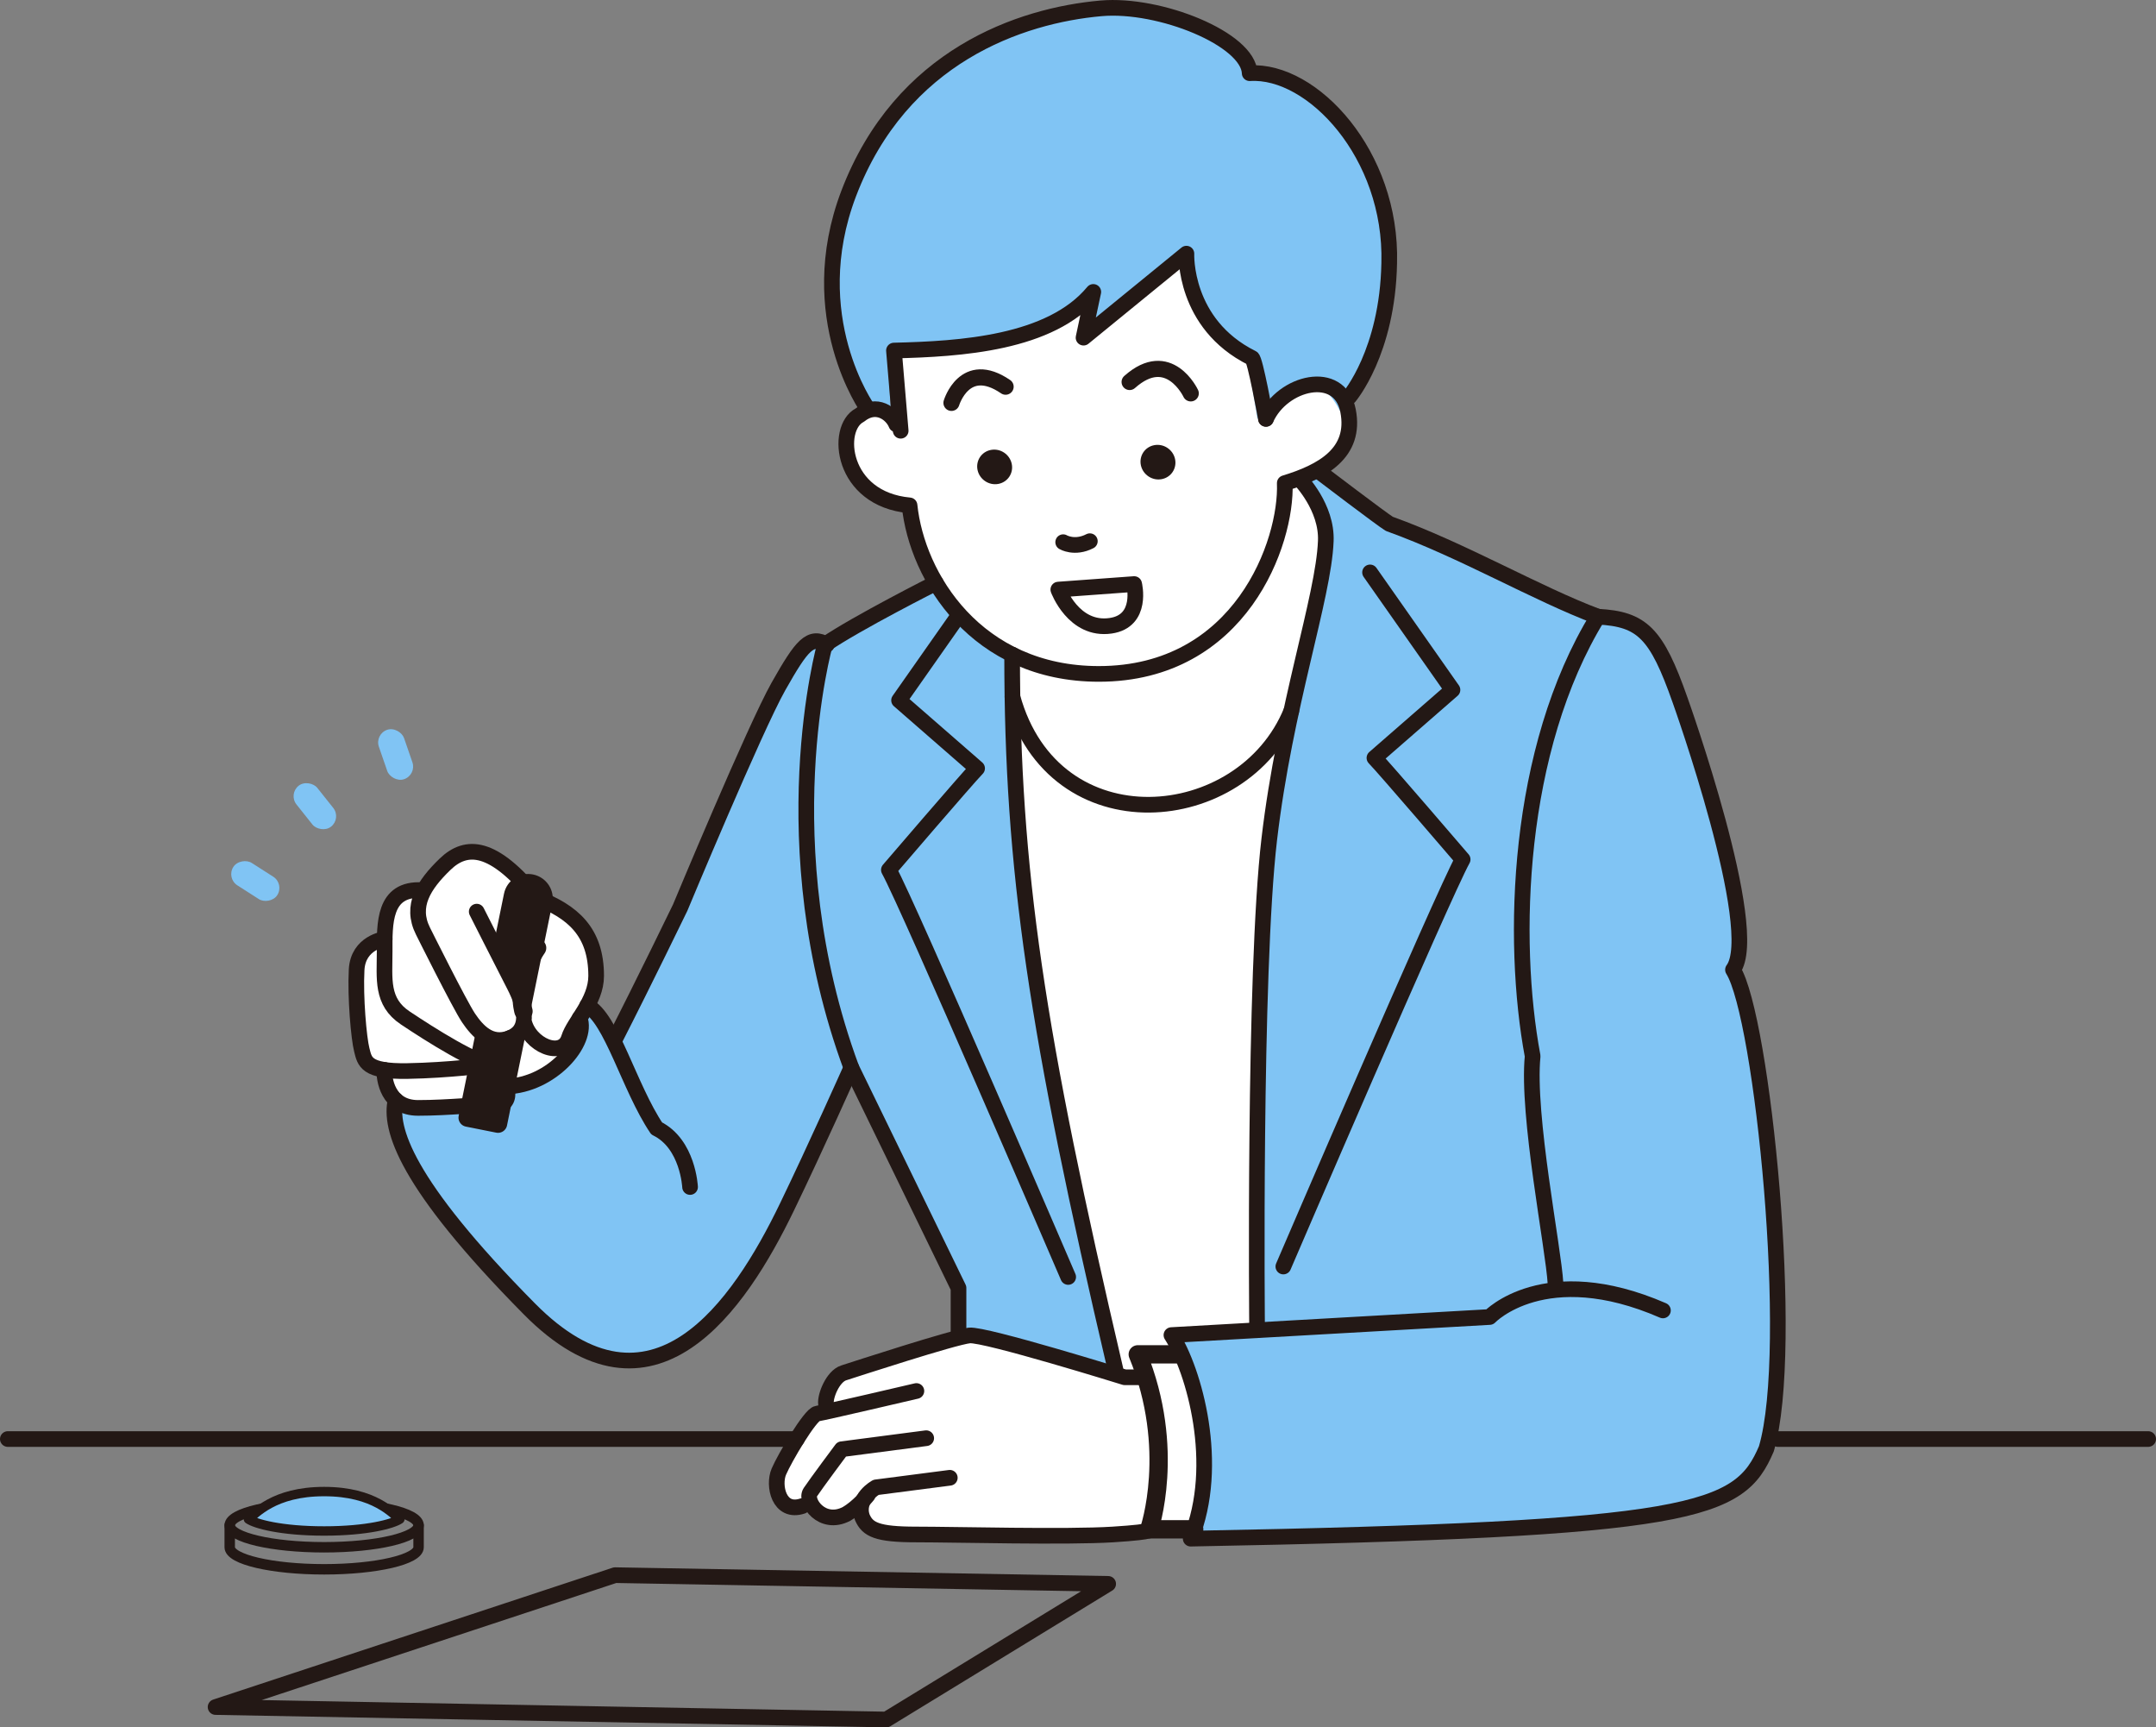 <?xml version="1.0" encoding="UTF-8"?>
<svg id="_レイヤー_2" data-name="レイヤー 2" xmlns="http://www.w3.org/2000/svg" width="413.04" height="330.83" viewBox="0 0 413.04 330.83">
  <rect x="0" y="0" width="413.04" height="330.83" fill="#808080" stroke="none"/>
  <defs>
    <style>
      .cls-1, .cls-2 {
        fill: #231815;
      }

      .cls-1, .cls-3, .cls-4 {
        stroke-width: 0px;
      }

      .cls-5 {
        stroke-width: 2px;
      }

      .cls-5, .cls-2, .cls-6, .cls-7, .cls-8, .cls-9 {
        stroke: #231815;
        stroke-linecap: round;
        stroke-linejoin: round;
      }

      .cls-5, .cls-6, .cls-7, .cls-8, .cls-9 {
        fill: none;
      }

      .cls-2, .cls-6 {
        stroke-width: 3.51px;
      }

      .cls-3 {
        fill: #80c4f4;
      }

      .cls-7 {
        stroke-width: 3px;
      }

      .cls-8 {
        stroke-width: 3.09px;
      }

      .cls-4 {
        fill: #fff;
      }

      .cls-9 {
        stroke-width: 1.8px;
      }
    </style>
  </defs>
  <g id="illust">
    <g>
      <path class="cls-4" d="M210.5,129.07c-6.43,0-11.95-1.4-16.61-3.71,0,0,0,0,0,0,0,41.42,4.65,72.2,19.8,136.95l1.77,1.47h4.09c-.45-1.44-.96-2.9-1.57-4.39h7.45s.85-.82-1-3.69l16.4-.93h0s-.68-68.41,2.33-94.01c3.01-25.6,10.41-46.31,10.83-57.11.28-6.49-4.94-11.81-4.94-11.81l.42-.14-.25-.23c-1,.39-2.04.75-3.09,1.07.45,11.29-8.43,36.54-35.62,36.54Z"/>
      <path class="cls-3" d="M213.69,262.31c-15.15-64.75-19.8-95.53-19.8-136.95l-14.6-13.71s-14.79,7.46-21.1,11.71c-3.02-1.69-4.65.29-9.07,8.11-4.52,7.99-18.82,42.36-18.82,42.36,0,0-6.94,14.33-12.59,25.37l-.21.14c-1.61-3.25-3.22-5.81-5.02-6.72l-36.69,18.05c-1.28,5.38,1.78,15.92,25.62,40.01,23.61,23.86,40.19-.56,49.33-19.49,5.57-11.52,12.34-26.71,12.34-26.71l20.54,42.2v9.07l30.06,6.55Z"/>
      <path class="cls-3" d="M332.01,185.72c5.65-7.53-10.14-51.65-10.14-51.65-4.52-12.86-7.29-15.52-15.76-15.97-11.86-4.45-25.81-12.69-39.94-17.77-1.41-.85-13.16-9.79-13.16-9.79l-3.95,1.29s5.22,5.32,4.94,11.81c-.42,10.8-7.82,31.51-10.83,57.11-3.01,25.6-2.33,94.01-2.33,94.01h0s-16.4.93-16.4.93c4.37,6.78,9.47,24.87,3.69,38.99,96.96-1.79,105.12-5.08,110.29-17.22,5.65-19.2-.75-82.76-6.4-91.74Z"/>
      <path class="cls-4" d="M229.78,292.9h-9.6s5.25-15.34-2.2-33.51h7.45c2.57,4.28,6.82,10.92,4.35,33.51Z"/>
      <path class="cls-4" d="M220.18,292.9s4.43-12.94-.62-29.12h0s-4.09,0-4.09,0c0,0-26.73-8.31-29.74-8.01-3.01.3-22.02,6.51-24.09,7.17-2.07.66-3.58,4.42-3.39,5.93l1.87,1.12c-1.86.42-3.23.72-3.56.76-1.32.19-6.21,8.47-7.34,11.11s0,8.09,4.52,6.59l1.34-1.35c.41,2.05,3.32,4.83,7.12,2.86,1.35-.8,2.51-1.9,3.24-2.66-.47.89-.69,2.01-.21,3.34,1.02,2.34,2.82,3.28,10.35,3.28s28.8.56,37.65,0c8.85-.56,6.97-1,6.97-1Z"/>
      <path class="cls-7" d="M245.86,242.57s30.64-71.29,34.35-77.97c0,0-15-17.5-16.9-19.44l14.95-13.03-15.79-22.5"/>
      <path class="cls-7" d="M204.64,244.57s-30.64-71.29-34.35-77.97c0,0,15-17.5,16.9-19.44l-14.95-13.03,15.79-22.5"/>
      <path class="cls-4" d="M242.52,80.22s-2.09-11.61-2.68-11.66c-13.15-6.55-12.55-19.98-12.55-19.98l-19.71,16.09,1.87-8.76c-8.18,9.87-25.45,10.93-38.19,11.23l1.29,15.36-.85-1.23c-.79-2-3.77-4.36-7.01-1.75-4.78,2.48-3.56,16.07,9.56,17.27,1.42,13.77,12.86,32.28,36.26,32.28,27.19,0,36.07-25.26,35.62-36.54,7.12-2.17,13.73-5.72,12.12-13.89-1.62-8.17-12.57-5.45-15.71,1.58Z"/>
      <path class="cls-3" d="M256.65,78.64s9.18-11.19,9.5-28.25c.58-20.8-14.75-37.14-26.73-36.37-.22-6.51-17.2-13.42-28.49-12.42-15.39,1.36-38.28,9.1-48.33,35.47-8.97,23.6,3.66,41.25,3.66,41.25,0,0,3.16-.54,4.59,4.19l-.82-15.36c12.76-.3,30.06-1.36,38.54-11.23l-2.14,8.76,20.21-16.09s-1.01,13.43,11.93,19.98c.59.05,2.32,11.66,2.32,11.66,7.47-9.38,12.85-7.63,15.76-1.58Z"/>
      <path class="cls-1" d="M193.82,88.81c.39,1.8-.75,3.53-2.56,3.87-1.8.34-3.58-.84-3.98-2.64-.39-1.8.75-3.53,2.56-3.87s3.58.84,3.98,2.64Z"/>
      <path class="cls-7" d="M203.68,103.84s2.19,1.31,5.11-.19"/>
      <path class="cls-8" d="M182.28,77.16s2.53-8.46,10.37-3.1"/>
      <path class="cls-8" d="M228.12,75.34s-4.17-8.89-11.71-2.18"/>
      <path class="cls-1" d="M225.11,87.9c.39,1.8-.75,3.53-2.56,3.87-1.8.34-3.58-.84-3.98-2.64-.39-1.8.75-3.53,2.56-3.87,1.8-.34,3.58.84,3.98,2.64Z"/>
      <path class="cls-7" d="M217.28,111.86s1.75,7.09-4.51,7.99c-7.1,1.03-10.02-6.93-10.02-6.93l14.53-1.06Z"/>
      <path class="cls-7" d="M166.25,78.31s-12.63-17.65-3.66-41.25C172.64,10.7,195.53,2.96,210.92,1.6c11.29-1,28.27,5.91,28.49,12.42,11.98-.77,27.31,15.57,26.73,36.37-.32,17.07-7.66,25.62-7.66,25.62"/>
      <path class="cls-7" d="M242.52,80.22s-2.09-11.61-2.68-11.66c-13.15-6.55-12.55-19.98-12.55-19.98l-19.71,16.09,1.87-8.76c-8.18,9.87-25.45,10.93-38.19,11.23l1.29,15.36"/>
      <path class="cls-7" d="M171.7,81.27c-.79-2-3.77-4.36-7.01-1.75-4.78,2.48-3.56,16.07,9.56,17.27,1.42,13.77,12.86,32.28,36.26,32.28,27.19,0,36.07-25.26,35.62-36.54,7.12-2.17,13.73-5.72,12.12-13.89-1.62-8.17-12.57-5.45-15.71,1.58"/>
      <path class="cls-7" d="M193.9,125.36c0,41.42,4.65,72.2,19.8,136.95"/>
      <path class="cls-7" d="M249.05,91.83s5.22,5.32,4.94,11.81c-.42,10.8-7.82,31.51-10.83,57.11-3.01,25.6-2.33,94.01-2.33,94.01"/>
      <path class="cls-7" d="M179.29,111.65s-15.05,7.58-21.26,11.82"/>
      <path class="cls-7" d="M253,90.54s11.75,8.94,13.16,9.79c14.13,5.08,28.09,13.32,39.94,17.77"/>
      <path class="cls-7" d="M306.11,118.1c-15.62,25.45-16.64,61.97-12.49,84.18-1.13,11.29,4,36.78,4.38,43.55"/>
      <path class="cls-7" d="M318.58,250.98c-22.65-9.84-33.2,1.26-33.2,1.26l-60.96,3.46c4.37,6.78,9.47,24.87,3.69,38.99,96.96-1.79,105.12-5.08,110.29-17.22,5.65-19.2-.75-82.76-6.4-91.74,5.65-7.53-10.14-51.65-10.14-51.65-4.52-12.86-7.29-15.52-15.76-15.97"/>
      <path class="cls-7" d="M158.03,123.47s-10.75,38.15,5.06,81.01l20.54,42.2v9.07"/>
      <path class="cls-7" d="M117.72,199.2c5.65-11.04,12.59-25.37,12.59-25.37,0,0,14.31-34.37,18.82-42.36,4.52-7.99,6.11-9.89,9.27-8"/>
      <path class="cls-7" d="M193.96,133.46c7.93,28.8,44.17,25.41,53.42,2.72"/>
      <path class="cls-7" d="M219.55,263.78h-4.09s-26.73-8.31-29.74-8.01c-3.01.3-22.02,6.51-24.09,7.17s-3.58,4.42-3.39,5.93"/>
      <path class="cls-7" d="M175.56,266.41s-17.69,4.14-19.01,4.33-6.21,8.47-7.34,11.11,0,8.09,4.52,6.59"/>
      <path class="cls-7" d="M177.44,275.45l-16.19,2.11s-4.89,6.55-6.02,8.25,2.23,6.59,6.95,4.14c2.29-1.35,4.05-3.58,4.05-3.58"/>
      <path class="cls-7" d="M181.96,283.03l-14.12,1.83s-3.95,2.1-2.64,5.75c1.02,2.34,2.82,3.28,10.35,3.28s28.8.56,37.65,0,6.97-1,6.97-1"/>
      <path class="cls-6" d="M228.78,292.9h-8.61s5.25-15.34-2.2-33.51h7.45"/>
      <g>
        <path class="cls-4" d="M111.05,194.99c1.48-2.32,3.15-4.99,3.15-8.08,0-8.47-4.52-12.32-11.44-14.96-8.28-8.81-13.41-10.37-17.51-6.41-1.55,1.5-2.87,4.75-3.79,5.94l-.58-.98c-6.38-.4-7.11,4.63-7.19,9.36h0s-5.09.62-5.37,5.89.42,13.13.99,15.34c.43,1.7.63,3.26,4.36,3.83h-.03c-.1,1.63.58,7.28,6.45,7.28s12.22-.71,15.47-.71c1.59,0,1.94-1.64,1.49-3.39h3.36c8.49-.24,12.4-8.42,10.64-13.1h0Z"/>
        <path class="cls-4" d="M102.76,171.95c6.92,2.65,11.44,6.49,11.44,14.96,0,4.94-4.27,8.83-5.22,11.88-1.27,4.07-7.62,1.42-8.64-3.26l-.04-1.86s-1.76-5.64,2.61-12.13"/>
        <path class="cls-2" d="M95.41,215.21l-5.82-1.16,8.68-42.52c.32-1.61,1.88-2.65,3.49-2.33h0c1.61.32,2.65,1.88,2.33,3.49l-8.68,42.52Z"/>
        <path class="cls-4" d="M91.46,174.6s4.8,9.49,7.2,14.15c2.4,4.66,2.82,8.61-.85,10.05-3.67,1.44-6.21-1.3-7.92-3.84s-8.74-16.66-8.74-16.66l10.31-3.71Z"/>
        <path class="cls-7" d="M91.33,174.6s4.8,9.49,7.2,14.15c2.4,4.66,2.82,8.61-.85,10.05s-6.21-1.3-7.92-3.84-8.74-16.66-8.74-16.66c-2.4-4.8.14-8.81,4.24-12.77,4.09-3.95,9.22-3.77,17.51,6.41,6.92,2.65,11.44,6.49,11.44,14.96,0,4.94-4.27,8.83-5.22,11.88-1.27,4.07-7.62,1.42-8.64-3.26"/>
        <path class="cls-6" d="M100.29,193.68s-1.76-5.64,2.61-12.13"/>
        <path class="cls-7" d="M97.68,198.8s1.98,3.93-2.82,5.2c-3.25,0-12.56-5.93-17.22-9.04-4.66-3.11-3.95-7.48-3.95-12.71s-.28-12.23,7.2-11.76"/>
        <path class="cls-7" d="M73.69,179.85s-5.09.62-5.37,5.89c-.28,5.27.42,13.13.99,15.34s.71,4.19,8.75,4.05c8.05-.14,15.39-1.13,15.39-1.13"/>
        <path class="cls-7" d="M73.64,204.91c-.1,1.63.58,7.28,6.45,7.28s12.22-.71,15.47-.71,1.37-6.84-2.12-7.48"/>
      </g>
      <line class="cls-7" x1="411.54" y1="275.61" x2="340.6" y2="275.61"/>
      <line class="cls-7" x1="152.66" y1="275.61" x2="1.5" y2="275.61"/>
      <polygon class="cls-7" points="41.3 326.94 169.8 329.33 212.3 303.35 117.83 301.68 41.3 326.94"/>
      <g>
        <rect class="cls-3" x="73.25" y="139.51" width="5.1" height="10" rx="2.55" ry="2.55" transform="translate(194.63 256.34) rotate(160.94)"/>
        <rect class="cls-3" x="57.76" y="149.4" width="5.1" height="10" rx="2.55" ry="2.55" transform="translate(203.65 237.67) rotate(141.49)"/>
        <rect class="cls-3" x="46.35" y="163.75" width="5.1" height="10" rx="2.55" ry="2.55" transform="translate(217.42 218.46) rotate(122.6)"/>
      </g>
      <g>
        <g>
          <path class="cls-5" d="M80.19,292.12v4.22c0,2.33-8.1,4.22-18.09,4.22s-18.09-1.89-18.09-4.22v-4.22"/>
          <ellipse class="cls-5" cx="62.1" cy="292.12" rx="18.09" ry="4.22"/>
        </g>
        <path class="cls-3" d="M62.1,293.22c-8.25,0-13.21-1.37-14.51-2.27,1.3-.89,4.77-5.28,14.51-5.28s13.21,4.39,14.51,5.28c-1.29.89-6.25,2.27-14.51,2.27Z"/>
        <path class="cls-9" d="M62.1,293.22c-8.25,0-13.21-1.37-14.51-2.27,1.3-.89,4.77-5.28,14.51-5.28s13.21,4.39,14.51,5.28c-1.29.89-6.25,2.27-14.51,2.27Z"/>
      </g>
      <path class="cls-7" d="M75.8,210.67c-1.28,5.38,1.78,15.92,25.62,40.02,23.61,23.86,40.19-.56,49.33-19.49,5.57-11.52,12.34-26.71,12.34-26.71"/>
      <path class="cls-7" d="M112.49,192.61c4.65,2.35,8.04,15.67,13.31,23.51,6.02,2.94,6.4,11.22,6.4,11.22"/>
      <path class="cls-7" d="M111.05,194.99c1.76,4.68-5.51,12.86-14,13.1"/>
    </g>
  </g>
</svg>